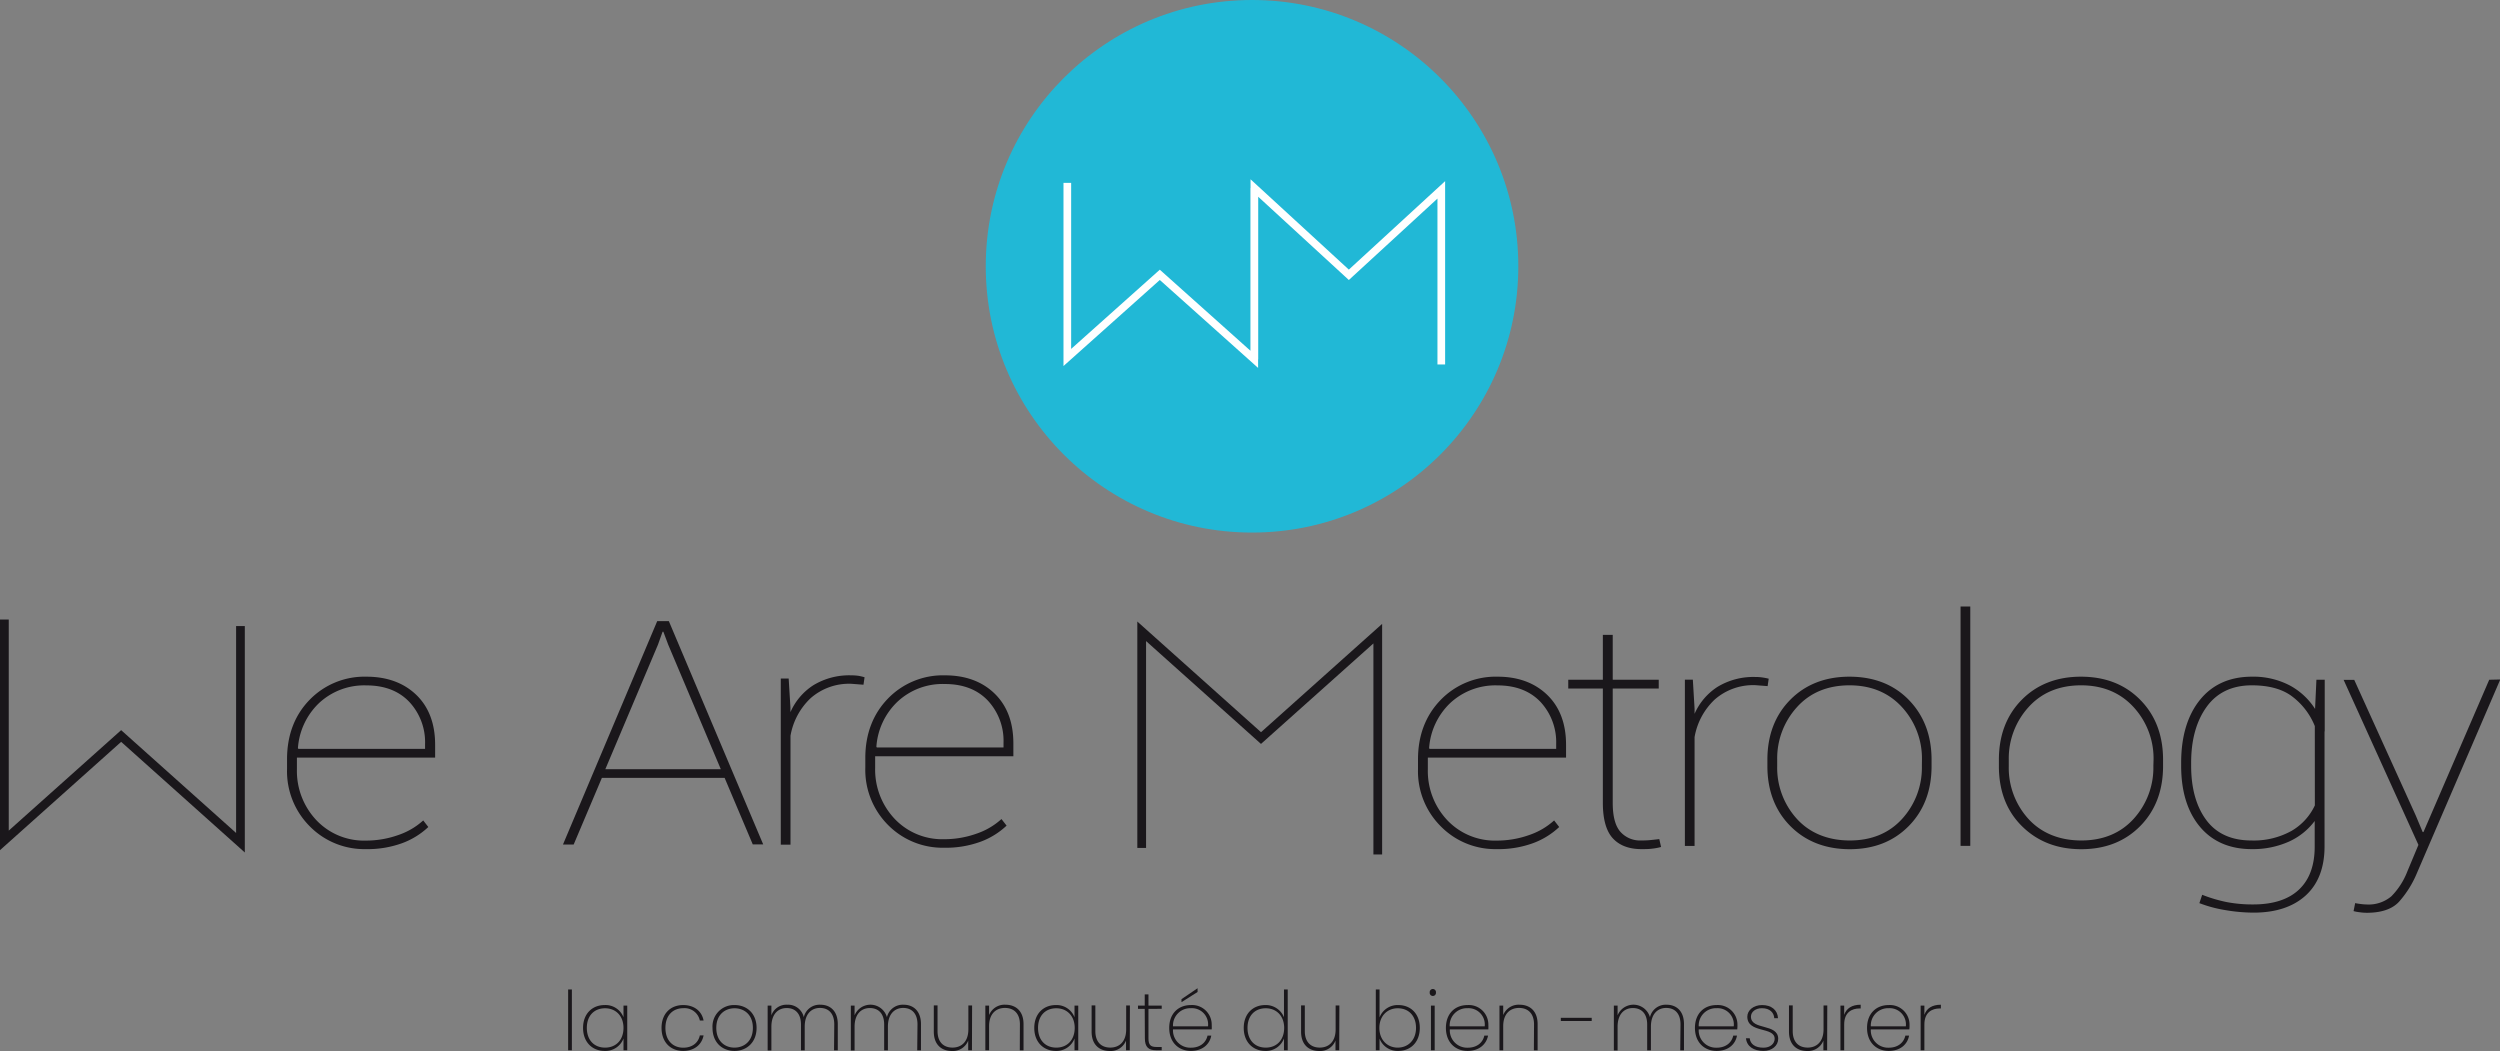 <svg id="Calque_1" data-name="Calque 1" xmlns="http://www.w3.org/2000/svg" viewBox="0 0 668.37 280.98"><rect x="0" y="0" width="668.37" height="280.98" fill="#808080" stroke="none"/><defs><style>.cls-1{fill:#21b8d6;}.cls-2{fill:#fff;}.cls-3{fill:#1a171b;}</style></defs><circle class="cls-1" cx="334.73" cy="71.19" r="71.19"/><polygon class="cls-2" points="360.61 72.08 334.33 47.93 334.33 50.26 334.3 50.26 334.3 93.77 310.07 72.1 286.37 93.28 286.37 48.89 284.32 48.89 284.32 97.86 310.07 74.85 336.35 98.36 336.35 96.06 336.38 96.06 336.38 52.6 360.61 74.86 384.3 53.09 384.3 97.44 386.35 97.44 386.35 48.43 360.61 72.08"/><path class="cls-3" d="M184.92,334.46a20.44,20.44,0,0,0-15.22,6.22c-4,4.13-6,9.47-6,15.87v2.62a20.82,20.82,0,0,0,6.09,15.31,20.44,20.44,0,0,0,14.95,6.08,27,27,0,0,0,9.92-1.66,20.56,20.56,0,0,0,6.81-4.25l0,0-1.36-1.76,0,0,0,0a18.92,18.92,0,0,1-6.71,3.92,25.75,25.75,0,0,1-8.61,1.47,17.52,17.52,0,0,1-13.28-5.49,19.17,19.17,0,0,1-5.17-13.59v-3.1h36.95v-3.45c0-5.59-1.67-10.06-5-13.29S190.46,334.46,184.92,334.46Zm15.68,19.3H166.73l-.12-.21a18.42,18.42,0,0,1,5.61-12,17.69,17.69,0,0,1,12.7-4.76c4.84,0,8.7,1.49,11.48,4.43a15.76,15.76,0,0,1,4.2,11.25Z" transform="translate(-86.96 -153.55)"/><path class="cls-3" d="M487.34,334.46a20.47,20.47,0,0,0-15.23,6.22c-4,4.13-6.05,9.47-6.05,15.87v2.62a20.79,20.79,0,0,0,6.1,15.31,20.4,20.4,0,0,0,14.94,6.08A26.93,26.93,0,0,0,497,378.9a20.62,20.62,0,0,0,6.81-4.25l0,0-1.36-1.76,0,0,0,0a18.92,18.92,0,0,1-6.71,3.92,25.75,25.75,0,0,1-8.61,1.47,17.52,17.52,0,0,1-13.28-5.49,19.16,19.16,0,0,1-5.16-13.59v-3.1h36.95v-3.45c0-5.59-1.67-10.06-5-13.29S492.87,334.46,487.34,334.46ZM503,353.76H469.14l-.11-.21a18.41,18.41,0,0,1,5.6-12,17.7,17.7,0,0,1,12.71-4.76c4.83,0,8.69,1.49,11.48,4.43A15.8,15.8,0,0,1,503,352.45Z" transform="translate(-86.96 -153.55)"/><path class="cls-3" d="M530.6,377.88h-.05c-1.17.14-2,.23-2.68.29s-1.39.08-2.21.08a7,7,0,0,1-5.47-2.3c-1.37-1.53-2.07-4.13-2.07-7.73V337.63h12.3v-2.35h-12.3v-12h-2.64v12h-9.25v2.35h9.25v30.59c0,4.31.88,7.48,2.63,9.41s4.32,2.93,7.69,2.93c1,0,2,0,2.82-.12A14.47,14.47,0,0,0,531,380h.05l-.47-2.05Z" transform="translate(-86.96 -153.55)"/><path class="cls-3" d="M559.53,337l.29-2v0h0a15.65,15.65,0,0,0-1.55-.31,12.26,12.26,0,0,0-2-.15,18.47,18.47,0,0,0-10.15,2.65,16.36,16.36,0,0,0-6.12,7.2V343l-.46-7.7v-.05h-2.13V379.7H540V350.62a18,18,0,0,1,5.41-10.07,15.56,15.56,0,0,1,10.86-3.82l3.24.25Z" transform="translate(-86.96 -153.55)"/><path class="cls-3" d="M581.39,334.46c-6.45,0-11.78,2.09-15.83,6.2s-6.09,9.49-6.09,16v1.72c0,6.51,2.06,11.9,6.12,16s9.41,6.2,15.9,6.2,11.73-2.09,15.78-6.2,6.09-9.5,6.09-16v-1.72c0-6.48-2.05-11.85-6.09-16S587.88,334.46,581.39,334.46Zm19.38,23.89a20.32,20.32,0,0,1-5.26,14.1c-3.49,3.85-8.21,5.8-14,5.8s-10.68-1.95-14.16-5.78a20.3,20.3,0,0,1-5.26-14.12v-1.72a20.36,20.36,0,0,1,5.26-14c3.48-3.88,8.22-5.86,14.06-5.86s10.55,2,14.07,5.86a20.28,20.28,0,0,1,5.31,14Z" transform="translate(-86.96 -153.55)"/><rect class="cls-3" x="524.15" y="162.15" width="2.6" height="63.99"/><path class="cls-3" d="M643.28,334.46c-6.45,0-11.78,2.09-15.83,6.2s-6.09,9.49-6.09,16v1.72c0,6.51,2,11.9,6.12,16s9.4,6.2,15.89,6.2,11.74-2.09,15.79-6.2,6.09-9.5,6.09-16v-1.72c0-6.48-2-11.85-6.09-16S649.77,334.46,643.28,334.46Zm19.38,23.89a20.32,20.32,0,0,1-5.26,14.1c-3.49,3.85-8.21,5.8-14,5.8s-10.67-1.95-14.16-5.78A20.32,20.32,0,0,1,624,358.35v-1.72a20.38,20.38,0,0,1,5.26-14c3.49-3.88,8.22-5.86,14.07-5.86s10.55,2,14.07,5.86a20.28,20.28,0,0,1,5.31,14Z" transform="translate(-86.96 -153.55)"/><path class="cls-3" d="M708.47,349.09V335.28h-2.22l-.36,7.8a18.38,18.38,0,0,0-6.76-6.28A21,21,0,0,0,689,334.46c-5.91,0-10.59,2.1-13.91,6.23s-5,9.76-5,16.76v.86c0,6.81,1.68,12.27,5,16.25s8,6,13.84,6A23.6,23.6,0,0,0,699,378.51a17.68,17.68,0,0,0,6.79-5.47v6.86c0,5-1.4,8.81-4.17,11.45s-6.88,4-12.24,4a36.55,36.55,0,0,1-7.16-.64,39.35,39.35,0,0,1-6.51-1.94l0,0-.76,2.26V395l0,0a34.42,34.42,0,0,0,6.92,1.86,45.38,45.38,0,0,0,7.62.68c5.9,0,10.59-1.56,13.93-4.62s5-7.47,5-13.08V367.32l0-.1V349.09Zm-2.64,19.78a15.37,15.37,0,0,1-6.26,6.83,20.78,20.78,0,0,1-10.71,2.55c-5.26,0-9.31-1.81-12-5.39s-4.1-8.47-4.1-14.55v-.86c0-6.1,1.39-11.13,4.15-14.94s6.81-5.74,12.08-5.74c4.68,0,8.39,1.06,11,3.15a18.51,18.51,0,0,1,5.83,7.75Z" transform="translate(-86.96 -153.55)"/><path class="cls-3" d="M752.45,335.28l-17.31,40.09-.27.63h-.21l-1.84-4.4-16.46-36.29v0h-2.84l20,44.12-3,7.19a19.35,19.35,0,0,1-4.22,6.54,9.39,9.39,0,0,1-6.61,2.2,13.91,13.91,0,0,1-1.56-.12c-.68-.09-1.19-.17-1.52-.25h0l-.43,2.14v0l0,0a9.42,9.42,0,0,0,1.59.3,13.82,13.82,0,0,0,1.94.15c3.94,0,6.86-1,8.67-3a27.23,27.23,0,0,0,4.74-7.61l22.25-51.69,0-.07Z" transform="translate(-86.96 -153.55)"/><polygon class="cls-3" points="63.12 222.69 32.44 195.25 32.39 195.2 2.34 222.06 2.34 165.64 0 165.64 0 227.29 32.39 198.33 65.33 227.8 65.45 227.92 65.45 167.38 63.12 167.38 63.12 222.69"/><polygon class="cls-3" points="304.19 166.28 304.06 166.16 304.06 226.7 306.4 226.7 306.4 171.39 337.07 198.84 337.13 198.88 367.18 172.02 367.18 228.44 369.51 228.44 369.51 166.79 337.13 195.75 304.19 166.28"/><path class="cls-3" d="M265.79,319.6h-3.12L237.5,379.26l0,.07h2.83l7.54-17.81h32.82l7.52,17.78,0,0H291l-25.23-59.7Zm-17,39.6,14.08-33.31,1.23-3.45h.21l1.29,3.45,14.07,33.31Z" transform="translate(-86.96 -153.55)"/><path class="cls-3" d="M316.55,334.24a13.56,13.56,0,0,0-2-.14,18.47,18.47,0,0,0-10.15,2.65,16.36,16.36,0,0,0-6.12,7.2v-1.29l-.47-7.7v0H295.7v44.41h2.6V350.25a18,18,0,0,1,5.41-10.07,15.56,15.56,0,0,1,10.86-3.82l3.24.25h0l.29-2v0h0A15.58,15.58,0,0,0,316.55,334.24Z" transform="translate(-86.96 -153.55)"/><path class="cls-3" d="M339.57,334.1a20.44,20.44,0,0,0-15.22,6.21c-4,4.13-6.05,9.47-6.05,15.87v2.62a20.86,20.86,0,0,0,6.09,15.32,20.47,20.47,0,0,0,14.95,6.07,27,27,0,0,0,9.92-1.66,20.4,20.4,0,0,0,6.81-4.25l0,0-1.37-1.76,0,0,0,0a18.92,18.92,0,0,1-6.71,3.92,25.54,25.54,0,0,1-8.61,1.47,17.52,17.52,0,0,1-13.28-5.49,19.17,19.17,0,0,1-5.17-13.59v-3.1h36.95v-3.45c0-5.59-1.67-10.05-5-13.29S345.11,334.1,339.57,334.1Zm15.68,19.29H321.38l-.12-.21a18.37,18.37,0,0,1,5.61-12,17.65,17.65,0,0,1,12.7-4.76c4.84,0,8.7,1.49,11.48,4.42a15.78,15.78,0,0,1,4.2,11.26Z" transform="translate(-86.96 -153.55)"/><path class="cls-3" d="M238.85,418.08h1v16.25h-1Z" transform="translate(-86.96 -153.55)"/><path class="cls-3" d="M248.6,422.25a5.13,5.13,0,0,1,5.05,3.27V422.4h1v11.93h-1v-3.14a5.15,5.15,0,0,1-5.05,3.32c-3.34,0-5.76-2.4-5.76-6.15S245.26,422.25,248.6,422.25Zm.13.86c-2.88,0-4.88,1.95-4.88,5.25s2,5.27,4.88,5.27,4.92-2,4.92-5.27S251.52,423.11,248.73,423.11Z" transform="translate(-86.96 -153.55)"/><path class="cls-3" d="M269.59,422.25c3,0,5,1.65,5.47,4.13h-1a4.17,4.17,0,0,0-4.44-3.29c-2.55,0-4.76,1.69-4.76,5.27s2.21,5.29,4.76,5.29c2.33,0,4-1.23,4.44-3.29h1c-.46,2.44-2.44,4.15-5.47,4.15-3.36,0-5.77-2.33-5.77-6.15S266.23,422.25,269.59,422.25Z" transform="translate(-86.96 -153.55)"/><path class="cls-3" d="M283.32,434.51c-3.34,0-5.87-2.33-5.87-6.15a5.72,5.72,0,0,1,5.91-6.11c3.34,0,5.87,2.31,5.87,6.11S286.66,434.51,283.32,434.51Zm0-.88c2.5,0,4.92-1.65,4.92-5.27s-2.39-5.25-4.9-5.25-4.88,1.65-4.88,5.25S280.81,433.63,283.32,433.63Z" transform="translate(-86.96 -153.55)"/><path class="cls-3" d="M310,427.41c0-2.9-1.51-4.39-3.82-4.39s-4.08,1.63-4.08,5v6.34h-1v-6.92c0-2.9-1.52-4.39-3.82-4.39s-4.09,1.63-4.09,5v6.34h-1V422.4h1V425a4.24,4.24,0,0,1,4.24-2.84,4.29,4.29,0,0,1,4.42,3.34,4.32,4.32,0,0,1,4.46-3.34c2.54,0,4.63,1.61,4.63,5.19v7h-1Z" transform="translate(-86.96 -153.55)"/><path class="cls-3" d="M332.25,427.41c0-2.9-1.52-4.39-3.82-4.39s-4.09,1.63-4.09,5v6.34h-1v-6.92c0-2.9-1.52-4.39-3.83-4.39s-4.08,1.63-4.08,5v6.34h-1V422.4h1V425a4.58,4.58,0,0,1,8.65.5,4.34,4.34,0,0,1,4.46-3.34c2.55,0,4.64,1.61,4.64,5.19v7h-1Z" transform="translate(-86.96 -153.55)"/><path class="cls-3" d="M346.81,434.33h-1v-2.59a4.39,4.39,0,0,1-4.37,2.79c-2.66,0-4.83-1.58-4.83-5.18v-7h1v6.88c0,2.92,1.61,4.39,4,4.39s4.24-1.56,4.24-4.87v-6.4h1Z" transform="translate(-86.96 -153.55)"/><path class="cls-3" d="M359.63,427.41c0-2.9-1.6-4.39-4-4.39s-4.24,1.56-4.24,4.88v6.43h-1V422.4h1v2.53a4.45,4.45,0,0,1,4.4-2.77c2.66,0,4.81,1.61,4.81,5.19v7h-1Z" transform="translate(-86.96 -153.55)"/><path class="cls-3" d="M369.23,422.25a5.13,5.13,0,0,1,5,3.27V422.4h1v11.93h-1v-3.14a5.15,5.15,0,0,1-5,3.32c-3.34,0-5.76-2.4-5.76-6.15S365.89,422.25,369.23,422.25Zm.13.86c-2.88,0-4.88,1.95-4.88,5.25s2,5.27,4.88,5.27,4.92-2,4.92-5.27S372.15,423.11,369.36,423.11Z" transform="translate(-86.96 -153.55)"/><path class="cls-3" d="M389,434.33h-1v-2.59a4.38,4.38,0,0,1-4.37,2.79c-2.66,0-4.83-1.58-4.83-5.18v-7h1v6.88c0,2.92,1.61,4.39,4,4.39s4.24-1.56,4.24-4.87v-6.4h1Z" transform="translate(-86.96 -153.55)"/><path class="cls-3" d="M393,423.26h-1.8v-.86H393v-3h1v3h3.54v.86H394v7.89c0,1.8.59,2.31,2.2,2.31h1.34v.87h-1.5c-2,0-3-.83-3-3.18Z" transform="translate(-86.96 -153.55)"/><path class="cls-3" d="M405.35,434.51c-3.34,0-5.8-2.33-5.8-6.15s2.42-6.11,5.8-6.11a5.24,5.24,0,0,1,5.56,5.32,10.32,10.32,0,0,1,0,1.18H400.56a4.63,4.63,0,0,0,4.79,4.9c2.35,0,4-1.25,4.44-3.23h1C410.36,432.77,408.41,434.51,405.35,434.51Zm-4.79-6.57h9.36a4.34,4.34,0,0,0-4.59-4.85A4.62,4.62,0,0,0,400.56,427.94Zm6.57-10.19v1l-4.3,2.73v-.81Z" transform="translate(-86.96 -153.55)"/><path class="cls-3" d="M425.23,422.25a5.21,5.21,0,0,1,5,3.27v-7.44h1v16.25h-1v-3.16a5.11,5.11,0,0,1-5,3.34c-3.34,0-5.76-2.4-5.76-6.15S421.89,422.25,425.23,422.25Zm.13.86c-2.88,0-4.88,1.95-4.88,5.25s2,5.27,4.88,5.27,4.92-2,4.92-5.27S428.15,423.11,425.36,423.11Z" transform="translate(-86.96 -153.55)"/><path class="cls-3" d="M445,434.33h-1v-2.59a4.38,4.38,0,0,1-4.37,2.79c-2.66,0-4.83-1.58-4.83-5.18v-7h1v6.88c0,2.92,1.61,4.39,4,4.39s4.24-1.56,4.24-4.87v-6.4h1Z" transform="translate(-86.96 -153.55)"/><path class="cls-3" d="M460.78,422.25c3.34,0,5.76,2.33,5.76,6.11s-2.42,6.15-5.76,6.15a5.13,5.13,0,0,1-5-3.3v3.12h-1V418.08h1v7.47A5.16,5.16,0,0,1,460.78,422.25Zm-.15.86c-2.77,0-4.9,2.06-4.9,5.25s2.13,5.27,4.9,5.27,4.9-2,4.9-5.27S463.53,423.11,460.63,423.11Z" transform="translate(-86.96 -153.55)"/><path class="cls-3" d="M469.19,418.89a.84.84,0,1,1,1.67,0,.84.84,0,1,1-1.67,0Zm.33,3.51h1v11.93h-1Z" transform="translate(-86.96 -153.55)"/><path class="cls-3" d="M479.32,434.51c-3.34,0-5.8-2.33-5.8-6.15s2.41-6.11,5.8-6.11a5.23,5.23,0,0,1,5.55,5.32,10.32,10.32,0,0,1,0,1.18h-10.3a4.63,4.63,0,0,0,4.79,4.9c2.35,0,4-1.25,4.43-3.23h1C484.33,432.77,482.37,434.51,479.32,434.51Zm-4.79-6.57h9.36a4.36,4.36,0,0,0-4.6-4.85A4.61,4.61,0,0,0,474.53,427.94Z" transform="translate(-86.96 -153.55)"/><path class="cls-3" d="M497.08,427.41c0-2.9-1.6-4.39-4-4.39s-4.24,1.56-4.24,4.88v6.43h-1V422.4h1v2.53a4.43,4.43,0,0,1,4.39-2.77c2.66,0,4.81,1.61,4.81,5.19v7h-1Z" transform="translate(-86.96 -153.55)"/><path class="cls-3" d="M504.24,425.66h8.26v.85h-8.26Z" transform="translate(-86.96 -153.55)"/><path class="cls-3" d="M536.24,427.41c0-2.9-1.51-4.39-3.82-4.39s-4.09,1.63-4.09,5v6.34h-1v-6.92c0-2.9-1.52-4.39-3.83-4.39s-4.08,1.63-4.08,5v6.34h-1V422.4h1V425a4.58,4.58,0,0,1,8.65.5,4.34,4.34,0,0,1,4.46-3.34c2.55,0,4.64,1.61,4.64,5.19v7h-1Z" transform="translate(-86.96 -153.55)"/><path class="cls-3" d="M545.9,434.51c-3.34,0-5.8-2.33-5.8-6.15s2.42-6.11,5.8-6.11a5.24,5.24,0,0,1,5.56,5.32,8.27,8.27,0,0,1-.05,1.18h-10.3a4.63,4.63,0,0,0,4.79,4.9c2.35,0,4-1.25,4.44-3.23h1C550.91,432.77,549,434.51,545.9,434.51Zm-4.79-6.57h9.36a4.35,4.35,0,0,0-4.59-4.85A4.62,4.62,0,0,0,541.11,427.94Z" transform="translate(-86.96 -153.55)"/><path class="cls-3" d="M558.42,434.51c-2.62,0-4.46-1.19-4.68-3.38h1c.15,1.51,1.41,2.52,3.67,2.52,1.86,0,3-1.1,3-2.39,0-3.3-7.31-1.39-7.31-5.91,0-1.67,1.62-3.1,3.95-3.1,2.48,0,4.13,1.3,4.26,3.52h-1c-.09-1.5-1.19-2.68-3.3-2.68-1.73,0-2.94,1-2.94,2.26,0,3.69,7.25,1.73,7.29,5.91C562.35,433.13,560.7,434.51,558.42,434.51Z" transform="translate(-86.96 -153.55)"/><path class="cls-3" d="M575.44,434.33h-1v-2.59a4.39,4.39,0,0,1-4.37,2.79c-2.66,0-4.83-1.58-4.83-5.18v-7h1v6.88c0,2.92,1.61,4.39,4,4.39s4.24-1.56,4.24-4.87v-6.4h1Z" transform="translate(-86.96 -153.55)"/><path class="cls-3" d="M580,434.33h-1V422.4h1v2.47c.59-1.74,2.06-2.71,4.41-2.71v1h-.33c-2,0-4.08,1-4.08,4.26Z" transform="translate(-86.96 -153.55)"/><path class="cls-3" d="M591.91,434.51c-3.34,0-5.8-2.33-5.8-6.15s2.42-6.11,5.8-6.11a5.24,5.24,0,0,1,5.56,5.32,8.27,8.27,0,0,1-.05,1.18h-10.3a4.63,4.63,0,0,0,4.79,4.9c2.35,0,4-1.25,4.44-3.23h1C596.92,432.77,595,434.51,591.91,434.51Zm-4.79-6.57h9.36a4.35,4.35,0,0,0-4.59-4.85A4.62,4.62,0,0,0,587.12,427.94Z" transform="translate(-86.96 -153.55)"/><path class="cls-3" d="M601.44,434.33h-1V422.4h1v2.47c.59-1.74,2.06-2.71,4.41-2.71v1h-.33c-2,0-4.08,1-4.08,4.26Z" transform="translate(-86.96 -153.55)"/></svg>